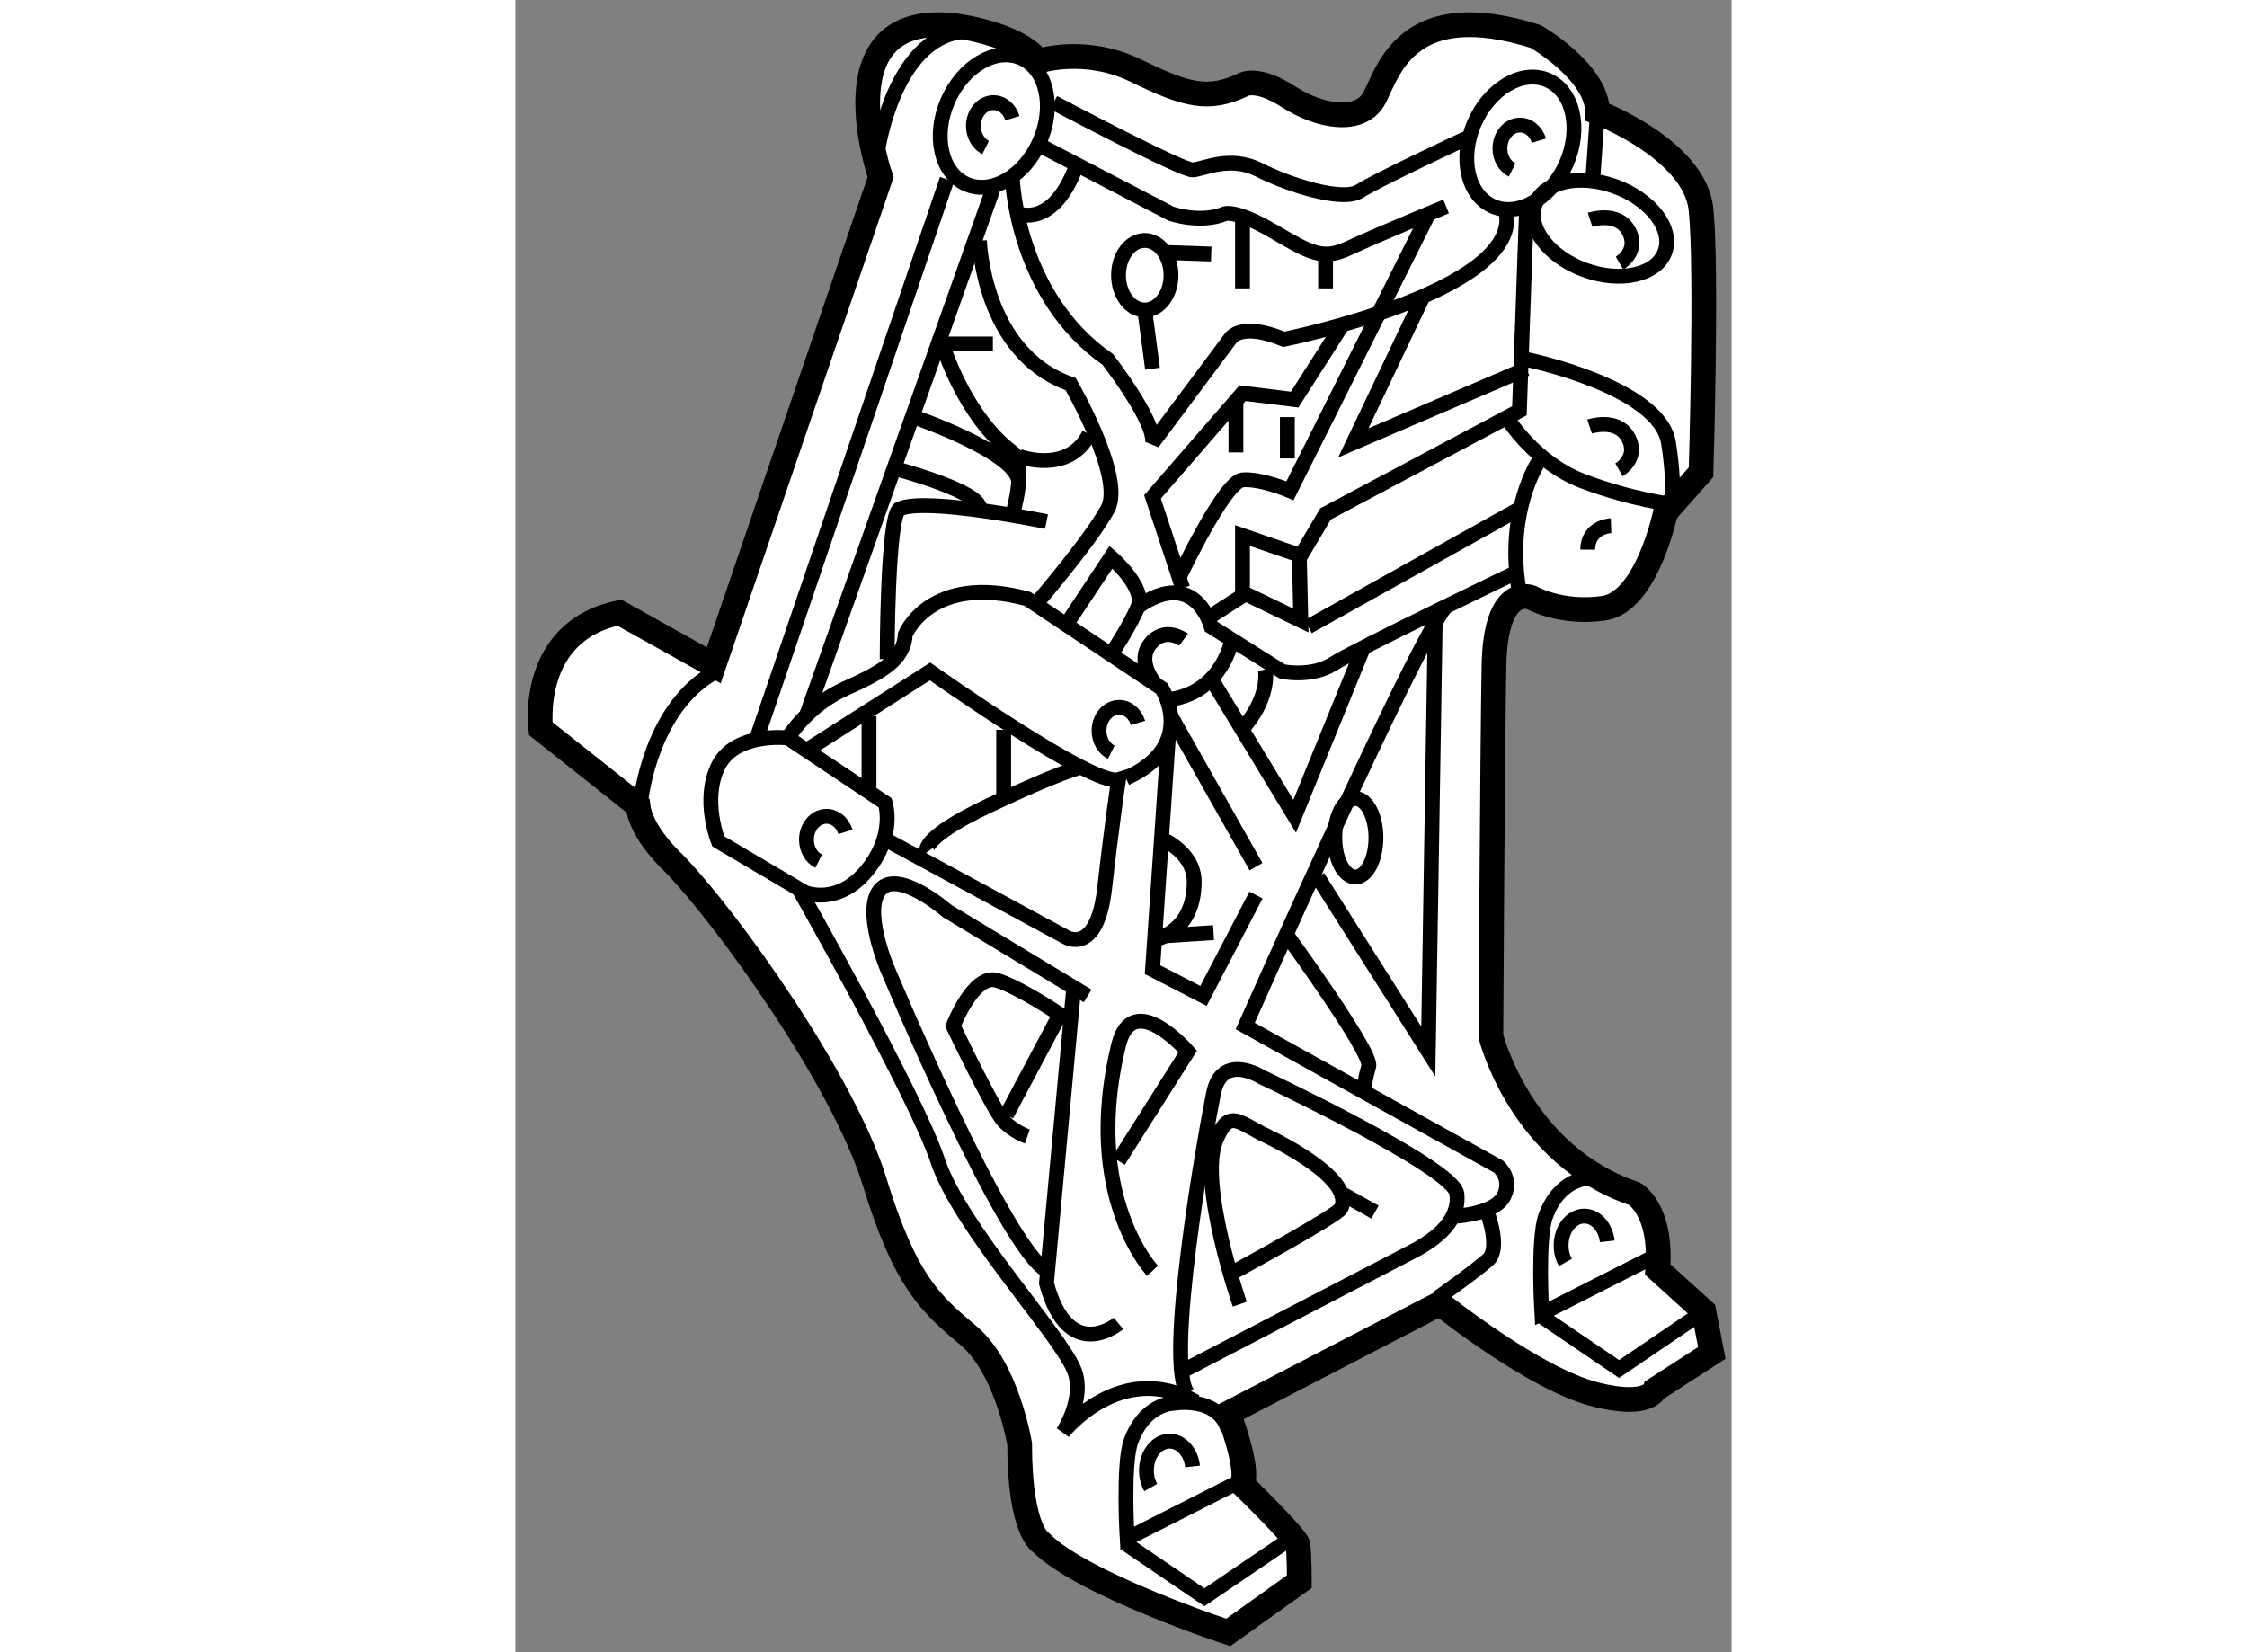 <?xml version="1.0" encoding="utf-8"?>
<!-- Generator: Adobe Illustrator 15.1.0, SVG Export Plug-In . SVG Version: 6.00 Build 0)  -->
<!DOCTYPE svg PUBLIC "-//W3C//DTD SVG 1.1//EN" "http://www.w3.org/Graphics/SVG/1.1/DTD/svg11.dtd">
<svg version="1.1" xmlns="http://www.w3.org/2000/svg" xmlns:xlink="http://www.w3.org/1999/xlink" x="0px" y="0px" width="244.8px"
	 height="180px" viewBox="162.051 27.98 24.6 33.42" enable-background="new 0 0 244.8 180" xml:space="preserve">
	
<rect x="162.051" y="27.98" width="24.6" height="33.42" fill="#808080" stroke="none"/>
	
<g><path fill="#FFFFFF" stroke="#000000" stroke-width="0.5" d="M166.063,41.438l3.375-9.875c0,0-1.188-3.375,1.5-3.063
			c0,0,1.281,0.156,1.688,0.719c0,0,0.938-0.313,1.969,0.188s1.469,0.625,2.188,0.281c0,0,0.281-0.156,0.906,0.25
			s1.469,0.563,1.75,0s0.688-2.031,3.25-1.219c0,0,1.25,0.719,1.25,1.531c0,0,1.969,0.75,2.094,1.969s0,5.313,0,5.313l-0.719,0.813
			c0,0-0.375,1.813-1.25,1.938s-1.469-0.219-1.469-0.219s-0.719-0.281-0.75,1.375s-0.063,7.5-0.063,7.5s0.594,2.406,2.906,3.188
			c0,0,0.563,0.313,0.469,1.531l0.931,0.844l0.163,0.844l-1.15,0.744c0,0-0.119,0.369-1.193,0.1
			c-1.25-0.313-3.156-1.844-3.156-1.844l-4.281,2.219c0,0,0.438,1.125,0.281,1.438c0,0,1.094,1.063,1.125,1.219
			s0.031,0.75,0.031,0.75L176.469,61c0,0-2.938-0.969-3.781-1.813c0,0-0.438-0.219-0.438-2c0,0-0.25-1.531-1.031-2.188
			s-1.281-1.094-1.906-3.125s-2.969-5.313-4.063-6.438c0,0-0.656-0.594-0.719-1.156l-1.969-1.563c0,0-0.25-1.969,1.594-2.344
			L166.063,41.438z"></path><path fill="none" stroke="#000000" stroke-width="0.3" d="M169.531,44.219c0,0,0.219,0.656-0.375,1.375s-1.25,0.438-1.25,0.438
			L166.156,45c0,0-0.344-0.844,0-1.531s1.406-0.563,1.406-0.563L169.531,44.219z"></path><path fill="none" stroke="#000000" stroke-width="0.3" d="M168.727,44.807c-0.056-0.184-0.206-0.315-0.383-0.315
			c-0.225,0-0.406,0.212-0.406,0.473c0,0.196,0.103,0.363,0.247,0.435"></path><path fill="none" stroke="#000000" stroke-width="0.3" d="M174.645,42.603c-0.056-0.184-0.206-0.315-0.383-0.315
			c-0.225,0-0.406,0.212-0.406,0.473c0,0.196,0.103,0.363,0.247,0.435"></path><path fill="none" stroke="#000000" stroke-width="0.3" d="M167.938,43.156l1.236-0.788l1.264-0.806c0,0,3.313,2.344,3.813,2.188
			c0,0-0.125,0.813-0.281,2.191s-0.781,0.996-0.781,0.996l-3.681-1.992"></path><line fill="none" stroke="#000000" stroke-width="0.3" x1="169.203" y1="44" x2="169.203" y2="42.469"></line><path fill="none" stroke="#000000" stroke-width="0.3" d="M170.375,45.219c0,0-0.188-0.264,1.25-0.944s1.861-0.778,1.861-0.778"></path><line fill="none" stroke="#000000" stroke-width="0.3" x1="171.927" y1="42.742" x2="171.927" y2="44.133"></line><path fill="none" stroke="#000000" stroke-width="0.3" d="M167.563,42.906c0,0,0.391-0.656,1.164-1s1.18-0.594,1.211-1.094
			c0,0,0.5-1.25,2.469-0.719l2.719,1.813c0,0,0.738,1.156-0.725,1.813"></path><ellipse transform="matrix(-0.918 -0.397 0.397 -0.918 317.244 126.605)" fill="none" stroke="#000000" stroke-width="0.3" cx="171.709" cy="30.509" rx="1.016" ry="1.391"></ellipse><path fill="none" stroke="#000000" stroke-width="0.3" d="M172.104,30.371c-0.056-0.184-0.206-0.315-0.383-0.315
			c-0.225,0-0.406,0.212-0.406,0.473c0,0.196,0.103,0.363,0.247,0.435"></path><ellipse transform="matrix(-0.918 -0.397 0.397 -0.918 337.492 131.699)" fill="none" stroke="#000000" stroke-width="0.3" cx="182.359" cy="30.963" rx="1.016" ry="1.391"></ellipse><path fill="none" stroke="#000000" stroke-width="0.3" d="M182.754,30.825c-0.056-0.184-0.206-0.315-0.383-0.315
			c-0.225,0-0.406,0.212-0.406,0.473c0,0.196,0.103,0.363,0.247,0.435"></path><path fill="none" stroke="#000000" stroke-width="0.3" d="M172.938,30.055c0,0,2.594,1.374,2.813,1.362s0.75-0.301,1.344,0
			s1.688,0.654,2.031,0.431s2.151-1.067,2.151-1.067"></path><path fill="none" stroke="#000000" stroke-width="0.3" d="M172.642,30.912l2.67,1.39c0,0,0.595,0.208,1.095,0
			c0,0,0.219-0.083,0.969,0.354s1,0.594,1.531,0.344s1.969-0.844,1.969-0.844"></path><line fill="none" stroke="#000000" stroke-width="0.3" x1="176.758" y1="33.813" x2="176.758" y2="32.359"></line><line fill="none" stroke="#000000" stroke-width="0.3" x1="178.438" y1="33.813" x2="178.438" y2="33.086"></line><ellipse fill="none" stroke="#000000" stroke-width="0.3" cx="174.781" cy="33.547" rx="0.531" ry="0.703"></ellipse><line fill="none" stroke="#000000" stroke-width="0.3" x1="176.125" y1="33.119" x2="175.176" y2="33.086"></line><line fill="none" stroke="#000000" stroke-width="0.3" x1="174.938" y1="35.438" x2="174.78" y2="34.25"></line><path fill="none" stroke="#000000" stroke-width="0.3" d="M172.104,31.608c0,0,0.084,2.36,1.928,3.642c0,0,0.969,1.25,0.906,1.688
			l1.563-2.094c0,0,0.188-0.375,1.094,0c0,0,4.75-0.958,4.5-2.542"></path><path fill="none" stroke="#000000" stroke-width="0.3" d="M175.476,39.659c0,0,0.915-1.94,1.282-1.972s0.961,0.219,0.961,0.219
			l2.805-5.604"></path><polyline fill="none" stroke="#000000" stroke-width="0.3" points="178.781,34.546 177.813,36.063 176.758,35.933 174.938,38.031 
			175.547,39.875 		"></polyline><polyline fill="none" stroke="#000000" stroke-width="0.3" points="180.412,33.974 179,36.938 182.5,35.438 		"></polyline><path fill="none" stroke="#000000" stroke-width="0.3" d="M182.5,35.25c0,0,2.698,0.552,2.875,1.688s0,1.335,0,1.335"></path><path fill="none" stroke="#000000" stroke-width="0.3" d="M182.104,36.425c0,0,0.553,0.918,1.553,1.293s1.798,0.465,1.798,0.465"></path><polyline fill="none" stroke="#000000" stroke-width="0.3" points="182.5,32.302 182.359,36.289 178.438,38.375 177.938,39.219 
			176.758,38.813 176.758,39.962 177.938,40.531 177.906,39.162 		"></polyline><line fill="none" stroke="#000000" stroke-width="0.3" x1="182.359" y1="38.273" x2="178.087" y2="40.656"></line><path fill="none" stroke="#000000" stroke-width="0.3" d="M182.754,37.305c0,0-0.691,1.026-0.395,2.658"></path><path fill="none" stroke="#000000" stroke-width="0.3" d="M182.285,39.563c0,0-3.254,1.563-3.691,1.844s-1.031,0.156-1.031,0.156
			l-1.438-0.906c0,0-0.32-1.219-1.48-0.406"></path><line fill="none" stroke="#000000" stroke-width="0.3" x1="166.938" y1="42.897" x2="170.781" y2="31.608"></line><line fill="none" stroke="#000000" stroke-width="0.3" x1="167.938" y1="42.452" x2="171.709" y2="31.81"></line><path fill="none" stroke="#000000" stroke-width="0.3" d="M169.57,41.313c0,0,0.001-2.928,0.253-3.04
			c0.544-0.242,2.97,0.258,2.97,0.258"></path><path fill="none" stroke="#000000" stroke-width="0.3" d="M171.437,32.844c0,0,0.063,2.281,1.845,2.906c0,0,1.094,1.89,0.75,2.523
			s-1.39,1.852-1.39,1.852"></path><polyline fill="none" stroke="#000000" stroke-width="0.3" points="175.259,42.897 174.938,47.594 175.969,48.125 177.031,46.085 
					"></polyline><line fill="none" stroke="#000000" stroke-width="0.3" x1="177.031" y1="45.511" x2="175.312" y2="42.469"></line><path fill="none" stroke="#000000" stroke-width="0.3" d="M176.543,40.919c0,0-0.182,1.043-1.231,1.206"></path><polyline fill="none" stroke="#000000" stroke-width="0.3" points="179.205,41.076 177.813,44.491 176.125,41.709 		"></polyline><path fill="none" stroke="#000000" stroke-width="0.3" d="M175.119,44.945c0,0,0.66,0.27,0.662,0.867
			c0.004,1.031-0.802,1.174-0.802,1.174"></path><line fill="none" stroke="#000000" stroke-width="0.3" x1="176.172" y1="46.844" x2="175.188" y2="46.909"></line><path fill="none" stroke="#000000" stroke-width="0.3" d="M173.625,48.125l-2.844-1.719c0,0-0.969-0.844-1.344-0.44
			s0.133,1.597,0.133,1.597s2.406,5.745,3.246,6.123"></path><path fill="none" stroke="#000000" stroke-width="0.3" d="M174.25,54.75c0,0-1.008,0.844-1.457-0.813l0.552-5.982"></path><path fill="none" stroke="#000000" stroke-width="0.3" d="M174.938,53.685c0,0-0.516-0.543-0.767-1.642
			c-0.166-0.728-0.216-1.7,0.079-2.918c0.282-1.169,1.4,0.125,1.4,0.125l-1.4,2.21"></path><path fill="none" stroke="#000000" stroke-width="0.3" d="M175.551,55.709l4.672-2.428c0.473-0.25,0.934-0.625,0.871-1.156
			s-3.938-2.354-3.938-2.354s-0.813-0.521-0.984,0.323s-0.996,5.481-0.521,6.075"></path><path fill="none" stroke="#000000" stroke-width="0.3" d="M176.625,53.685c0,0,2.053-1.116,2.125-1.263
			c0.317-0.645-1.609-1.516-1.609-1.516c-0.5-0.264-0.672-0.469-0.922,0.141c-0.359,0.876,0.484,3.313,0.484,3.313"></path><line fill="none" stroke="#000000" stroke-width="0.3" x1="179.438" y1="52.498" x2="178.686" y2="52.078"></line><path fill="none" stroke="#000000" stroke-width="0.3" d="M181.1,52.578c0,0,0.775-0.047,0.947-0.406s-0.109-0.594-0.109-0.594
			l-5.125-2.844c0,0,3.391-7.656,4.055-8.484"></path><path fill="none" stroke="#000000" stroke-width="0.3" d="M181.734,52.578c0,0,0.234,0.656,0,0.875s-1.031,0.781-1.031,0.781"></path><path fill="none" stroke="#000000" stroke-width="0.3" d="M183.75,51.813c0,0-0.578,0-0.859,0.766
			c-0.169,0.46-0.078,1.969-0.078,1.969l2.25-1.141"></path><polyline fill="none" stroke="#000000" stroke-width="0.3" points="182.803,54.603 184.375,55.672 186.031,54.547 		"></polyline><path fill="none" stroke="#000000" stroke-width="0.3" d="M183.29,53.516c-0.055-0.097-0.087-0.216-0.087-0.344
			c0-0.328,0.21-0.594,0.469-0.594c0.236,0,0.432,0.222,0.464,0.511"></path><path fill="none" stroke="#000000" stroke-width="0.3" d="M176.675,57.959l-2.25,1.141c0,0-0.091-1.508,0.078-1.969
			c0.281-0.766,0.859-0.766,0.859-0.766s0.903-0.163,1.106,0.541"></path><polyline fill="none" stroke="#000000" stroke-width="0.3" points="174.415,59.219 175.987,60.288 177.644,59.163 		"></polyline><path fill="none" stroke="#000000" stroke-width="0.3" d="M174.902,58.069c-0.055-0.097-0.087-0.216-0.087-0.344
			c0-0.328,0.21-0.594,0.469-0.594c0.236,0,0.432,0.222,0.464,0.511"></path><path fill="none" stroke="#000000" stroke-width="0.3" d="M175.813,56.334c-1.531-0.859-2.688,0.619-2.688,0.619
			s0.469-0.703,0.219-1.281c-0.325-0.752-2.313-2.891-2.75-4.211s-2.807-5.495-2.807-5.495"></path><path fill="none" stroke="#000000" stroke-width="0.3" d="M172.406,50.969c0,0-0.271-0.094-0.479-0.313s-1.021-1.922-1.021-1.922
			s0.412-1.078,0.894-0.922s1.263,0.688,1.263,0.688l-1.078,2.031"></path><path fill="none" stroke="#000000" stroke-width="0.3" d="M177.219,41.522c0,0,0.109,0.509-0.406,1.134"></path><ellipse fill="none" stroke="#000000" stroke-width="0.3" cx="179.041" cy="44.926" rx="0.416" ry="0.793"></ellipse><polyline fill="none" stroke="#000000" stroke-width="0.3" points="178.281,45.719 180.516,49.25 180.656,40.576 		"></polyline><path fill="none" stroke="#000000" stroke-width="0.3" d="M177.665,46.909c0,0,1.726,2.373,1.647,2.638s-0.107,0.515-0.107,0.515"></path><path fill="none" stroke="#000000" stroke-width="0.3" d="M173.219,40.576l0.879-1.326c0,0,0.707,0.609,0.547,1
			s-0.547,0.972-0.547,0.972"></path><line fill="none" stroke="#000000" stroke-width="0.3" x1="176.125" y1="40.438" x2="176.758" y2="40.031"></line><line fill="none" stroke="#000000" stroke-width="0.3" x1="176.625" y1="37.131" x2="176.625" y2="36.086"></line><line fill="none" stroke="#000000" stroke-width="0.3" x1="177.665" y1="37.253" x2="177.665" y2="36.417"></line><path fill="none" stroke="#000000" stroke-width="0.3" d="M172.104,38.404c0,0,0.304-1.044,0-1.273
			c-0.989-0.744-1.416-2.193-1.416-2.193h1.021"></path><path fill="none" stroke="#000000" stroke-width="0.3" d="M170.141,36.425c0,0,2.055,0.709,2.09,1.298"></path><path fill="none" stroke="#000000" stroke-width="0.3" d="M169.823,37.484c0,0,1.675,0.452,1.613,0.789"></path><path fill="none" stroke="#000000" stroke-width="0.3" d="M172.238,37.211c0,0,0.996,0.375,1.418-0.449"></path><path fill="none" stroke="#000000" stroke-width="0.3" d="M172.23,32.302c0,0,0.707,0.303,1.176-0.992"></path><path fill="none" stroke="#000000" stroke-width="0.3" d="M169.391,30.963c0,0,0.332-2.164,1.666-2.338"></path><path fill="none" stroke="#000000" stroke-width="0.3" d="M183.779,36.608c0,0,0.564-0.188,0.783,0.227s-0.188,0.649-0.188,0.649"></path><path fill="none" stroke="#000000" stroke-width="0.3" d="M183.741,39.098c0.003-0.469,0.472-0.485,0.472-0.485"></path><ellipse transform="matrix(0.939 0.343 -0.343 0.939 22.338 -61.141)" fill="none" stroke="#000000" stroke-width="0.3" cx="184.059" cy="32.594" rx="1.398" ry="0.899"></ellipse><line fill="none" stroke="#000000" stroke-width="0.3" x1="183.938" y1="30.25" x2="183.844" y2="31.608"></line><path fill="none" stroke="#000000" stroke-width="0.3" d="M183.789,32.427c0,0,0.564-0.188,0.783,0.227s-0.188,0.649-0.188,0.649"></path><path fill="none" stroke="#000000" stroke-width="0.3" d="M174.991,41.81c0,0-0.394-0.447-0.096-0.81
			c0.297-0.363,0.671-0.08,0.671-0.08"></path><path fill="none" stroke="#000000" stroke-width="0.3" d="M164.594,44.133c0,0,0.203-1.868,1.516-2.571"></path></g>


</svg>